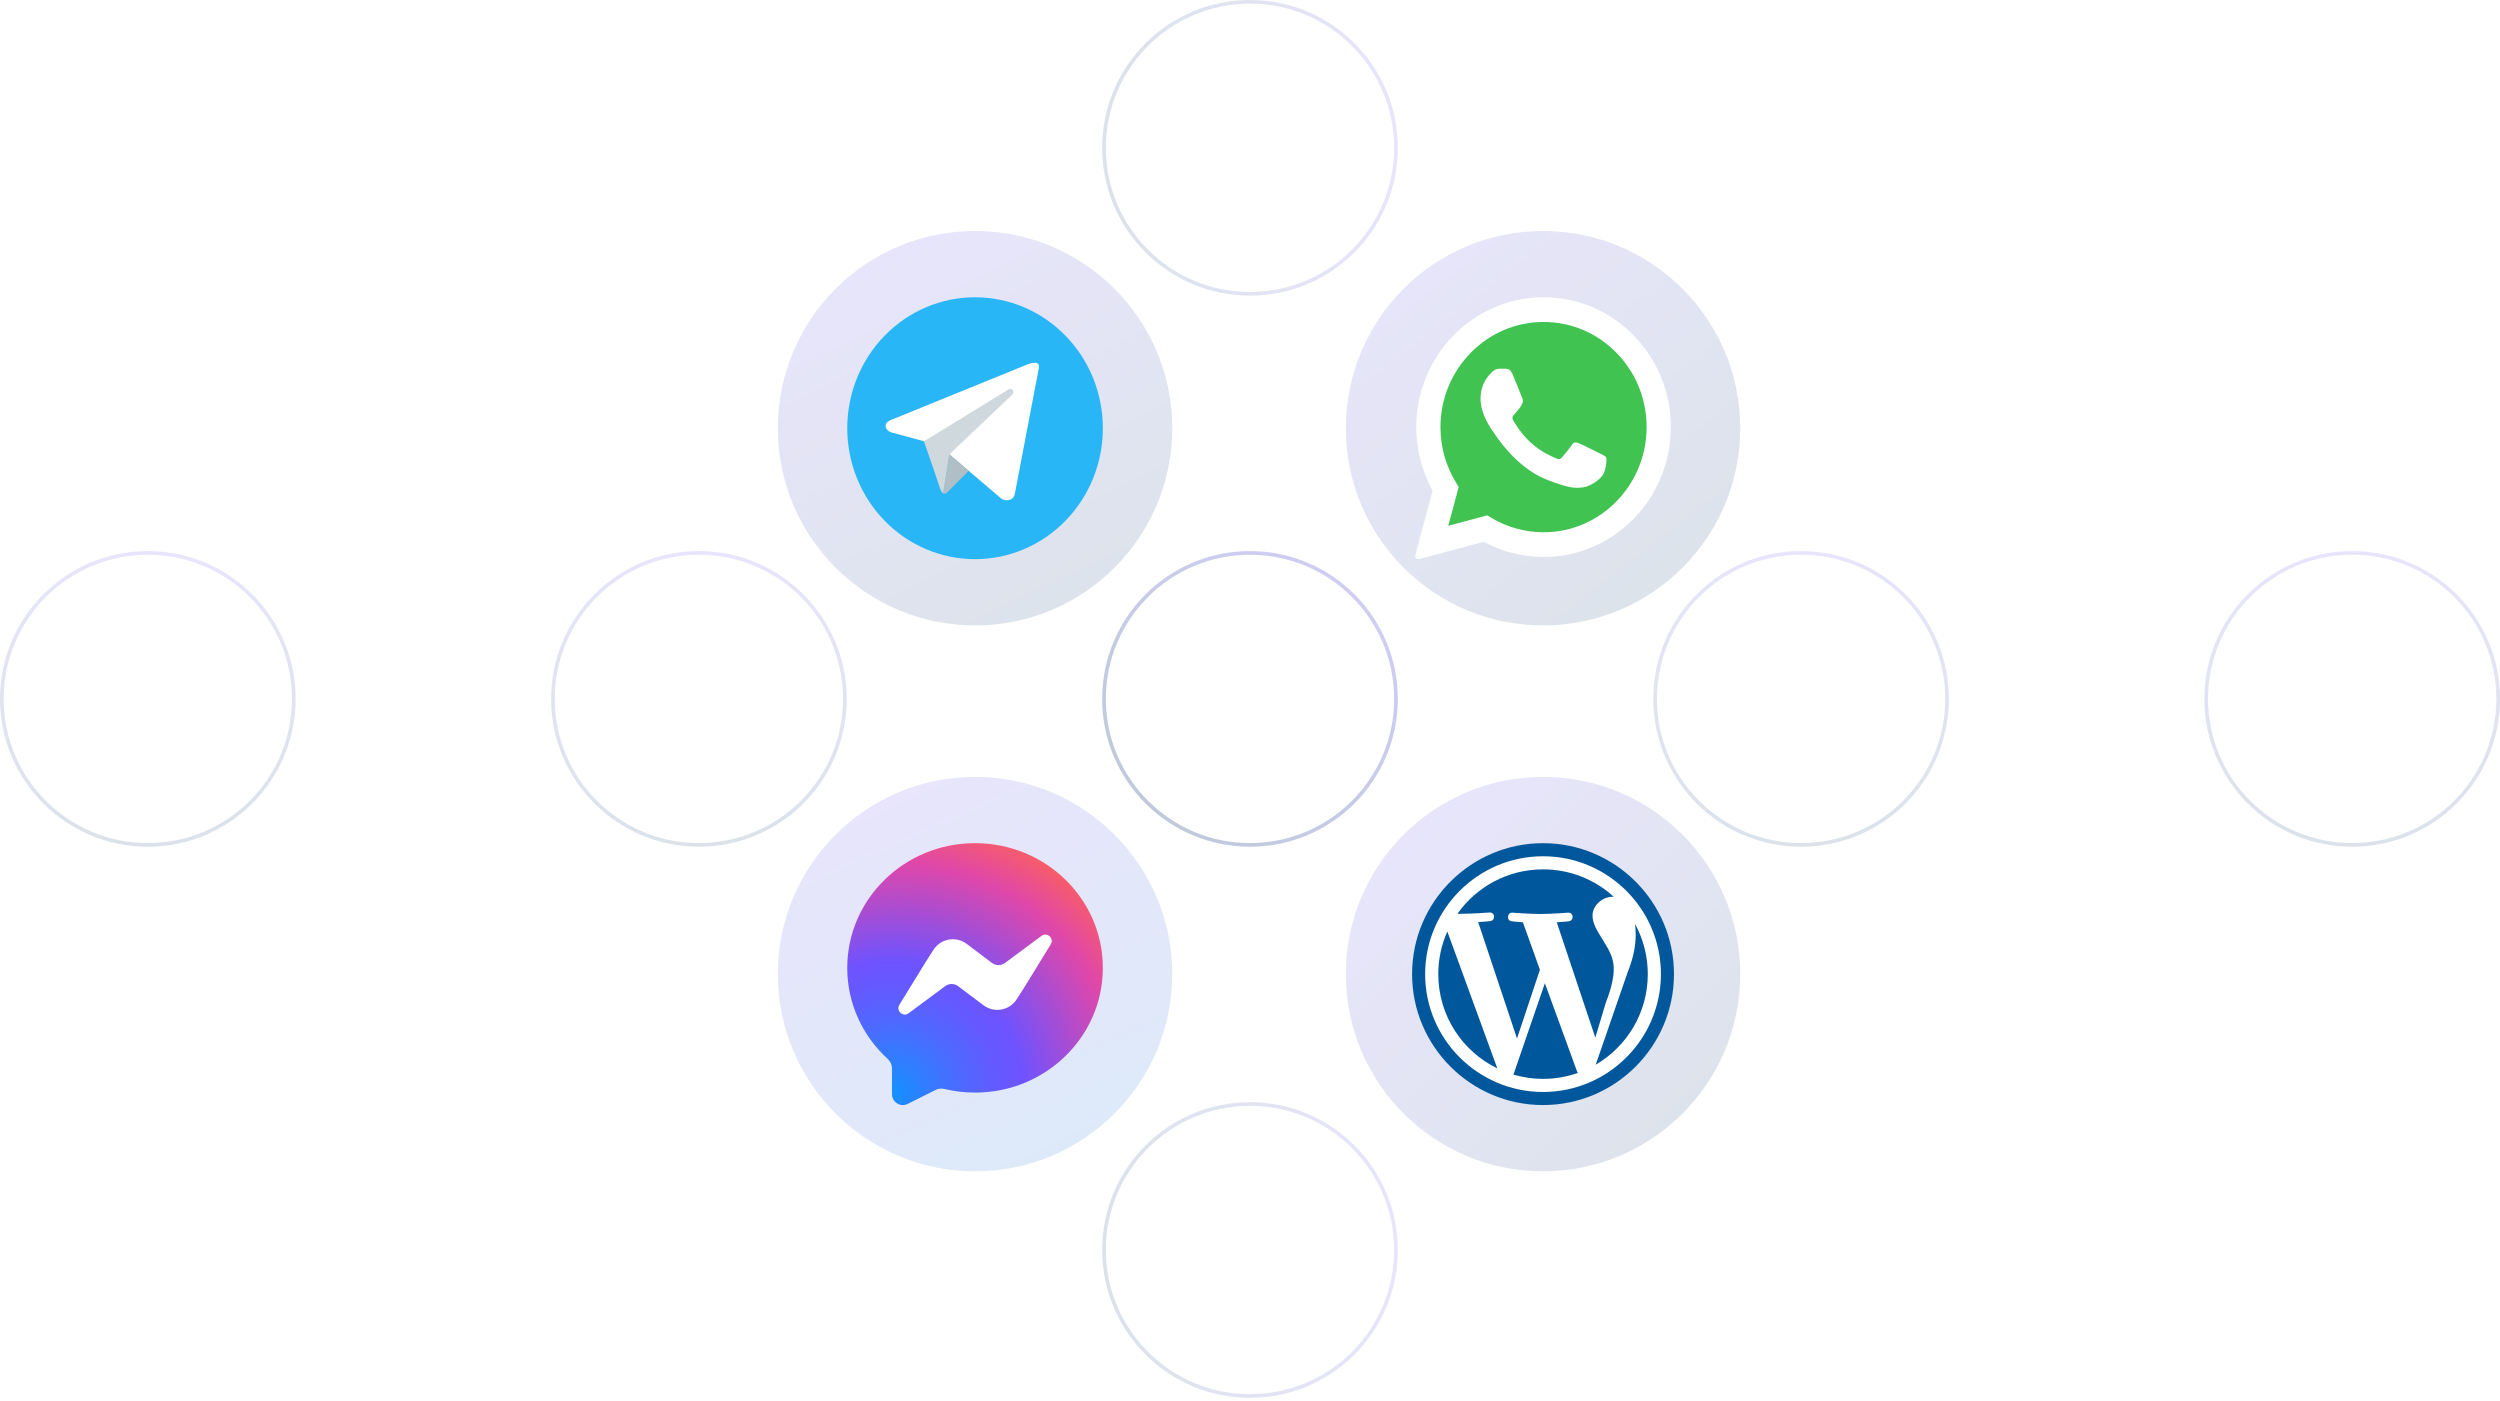 <svg xmlns="http://www.w3.org/2000/svg" width="553" height="310" viewBox="0 0 553 310" fill="none"><g id="ILUS."><g id="ELIPSES"><circle id="Ellipse 53" opacity="0.14" cx="276.5" cy="32.696" r="32.292" transform="rotate(90 276.5 32.696)" stroke="url(#paint0_linear_37_236)" stroke-width="0.807"></circle><circle id="Ellipse 54" opacity="0.14" cx="276.5" cy="154.598" r="32.292" transform="rotate(90 276.5 154.598)" stroke="url(#paint1_linear_37_236)" stroke-width="0.807"></circle><circle id="Ellipse 55" opacity="0.14" cx="276.5" cy="276.5" r="32.292" transform="rotate(90 276.5 276.5)" stroke="url(#paint2_linear_37_236)" stroke-width="0.807"></circle></g><g id="ELIPSES_2"><circle id="Ellipse 52" opacity="0.14" cx="32.696" cy="154.598" r="32.292" stroke="url(#paint3_linear_37_236)" stroke-width="0.807"></circle><circle id="Ellipse 53_2" opacity="0.14" cx="154.598" cy="154.598" r="32.292" stroke="url(#paint4_linear_37_236)" stroke-width="0.807"></circle><circle id="Ellipse 54_2" opacity="0.14" cx="276.5" cy="154.598" r="32.292" stroke="url(#paint5_linear_37_236)" stroke-width="0.807"></circle><circle id="Ellipse 55_2" opacity="0.14" cx="398.402" cy="154.598" r="32.292" stroke="url(#paint6_linear_37_236)" stroke-width="0.807"></circle><circle id="Ellipse 56" opacity="0.14" cx="520.304" cy="154.598" r="32.292" stroke="url(#paint7_linear_37_236)" stroke-width="0.807"></circle></g><g id="&#xC3;&#x8D;CONE WORDPRESS"><g id="Ellipse 50" opacity="0.14" filter="url(#filter0_d_37_236)"><circle cx="341.319" cy="215.474" r="43.624" fill="url(#paint8_linear_37_236)"></circle></g><g id="&#xC3;&#x8D;CONE WORDPRESS_2"><path d="M341.319 186.58C333.656 186.58 326.306 189.624 320.888 195.043C315.469 200.462 312.425 207.811 312.425 215.474C312.425 223.137 315.469 230.486 320.888 235.905C326.306 241.324 333.656 244.368 341.319 244.368C348.982 244.368 356.331 241.324 361.75 235.905C367.169 230.486 370.213 223.137 370.213 215.474C370.213 207.811 367.169 200.462 361.75 195.043C356.331 189.624 348.982 186.58 341.319 186.58Z" fill="white"></path><path d="M318.147 215.474C318.147 224.651 323.477 232.573 331.208 236.33L320.152 206.043C318.867 208.926 318.147 212.108 318.147 215.474ZM356.966 214.307C356.966 211.443 355.427 209.455 354.548 207.917C353.37 205.992 352.265 204.387 352.265 202.483C352.265 200.361 354.396 198.369 356.67 198.369C356.772 198.369 356.865 198.378 356.968 198.381C352.849 194.595 347.355 192.301 341.32 192.301C333.515 192.301 326.615 196.162 322.417 202.076C322.747 202.183 322.861 202.132 323.302 202.132C325.719 202.132 329.477 201.842 329.477 201.842C330.723 201.76 330.875 203.598 329.621 203.748C329.621 203.748 328.369 203.901 326.973 203.969L335.563 229.717L340.632 214.508L336.862 204.011C335.615 203.944 334.431 203.79 334.431 203.79C333.182 203.709 333.327 201.799 334.573 201.884C334.573 201.884 338.408 202.174 340.68 202.174C343.106 202.174 346.856 201.884 346.856 201.884C348.103 201.802 348.253 203.64 347.006 203.79C347.006 203.79 345.746 203.942 344.353 204.011L352.885 229.515L355.201 221.802C356.38 218.789 356.966 216.298 356.966 214.307ZM341.726 217.496L334.774 237.703C336.854 238.32 339.046 238.647 341.32 238.647C344.016 238.647 346.605 238.178 349.02 237.334C348.962 237.231 348.896 237.126 348.849 237.015L341.726 217.496ZM361.658 204.348C361.76 205.087 361.814 205.882 361.814 206.731C361.814 209.088 361.371 211.729 360.048 215.039L352.973 235.512C359.865 231.497 364.492 224.022 364.492 215.474C364.492 211.446 363.462 207.659 361.658 204.348Z" fill="#01579B"></path><path d="M312.352 215.474C312.352 231.44 325.344 244.44 341.317 244.44C357.294 244.44 370.285 231.44 370.285 215.474C370.285 199.508 357.294 186.508 341.319 186.508C325.344 186.508 312.352 199.508 312.352 215.474ZM315.242 215.474C315.242 201.101 326.936 189.406 341.317 189.406C355.699 189.406 367.396 201.101 367.396 215.474C367.396 229.847 355.699 241.545 341.319 241.545C326.94 241.545 315.242 229.847 315.242 215.474Z" fill="#01579B"></path></g></g><g id="&#xC3;&#x8D;CONE MENSSEGER"><g id="Ellipse 51" opacity="0.14" filter="url(#filter1_d_37_236)"><circle cx="215.681" cy="215.474" r="43.624" fill="url(#paint9_linear_37_236)"></circle></g><g id="&#xC3;&#x8D;CONE MENSSEGER_2"><path d="M243.95 214.094C243.95 229.33 231.3 241.68 215.681 241.68C213.348 241.68 211.088 241.405 208.919 240.882C208.262 240.723 207.575 240.784 206.97 241.087L200.784 244.184C199.187 244.983 197.307 243.82 197.307 242.032V236.338C197.307 235.524 196.943 234.766 196.344 234.217C190.84 229.181 187.413 222.03 187.413 214.094C187.413 198.858 200.063 186.508 215.681 186.508C231.3 186.508 243.95 198.858 243.95 214.094Z" fill="url(#paint10_radial_37_236)"></path><path d="M230.372 207.022L222.316 212.992C221.454 213.642 220.28 213.642 219.432 213.006L213.815 208.774C211.441 207.006 208.077 207.614 206.48 210.104L204.77 212.778L198.96 222.228C198.112 223.558 199.738 225.071 200.996 224.124L209.052 218.154C209.914 217.503 211.088 217.503 211.936 218.14L217.553 222.371C219.927 224.139 223.291 223.531 224.888 221.041L226.598 218.367L232.408 208.917C233.256 207.588 231.63 206.074 230.372 207.022Z" fill="white"></path></g></g><g id="&#xC3;&#x8D;CONE WHATSAPP"><g id="Ellipse 49" opacity="0.14" filter="url(#filter2_d_37_236)"><circle cx="341.319" cy="94.722" r="43.624" fill="url(#paint11_linear_37_236)"></circle></g><g id="&#xC3;&#x8D;CONE WHATSAPP_2"><path d="M313.772 123.688C313.581 123.688 313.396 123.612 313.259 123.47C313.079 123.283 313.008 123.01 313.076 122.758L316.889 108.555C314.525 104.271 313.278 99.407 313.281 94.469C313.287 78.635 325.916 65.756 341.434 65.756C348.961 65.759 356.034 68.749 361.349 74.177C366.664 79.605 369.59 86.819 369.587 94.49C369.581 110.322 356.951 123.204 341.434 123.204C336.827 123.202 332.268 122.042 328.223 119.847L313.956 123.663C313.895 123.681 313.834 123.688 313.772 123.688Z" fill="white"></path><path d="M357.561 78.037C353.255 73.642 347.532 71.22 341.441 71.218C328.866 71.218 318.638 81.648 318.632 94.469C318.631 98.863 319.836 103.141 322.119 106.845L322.662 107.725L320.357 116.305L328.987 113.997L329.821 114.501C333.32 116.621 337.334 117.741 341.425 117.742H341.434C354.001 117.742 364.228 107.311 364.233 94.488C364.234 88.275 361.866 82.433 357.561 78.037Z" fill="#40C351"></path><path fill-rule="evenodd" clip-rule="evenodd" d="M334.577 82.773C334.064 81.609 333.524 81.585 333.034 81.564C332.634 81.547 332.177 81.548 331.721 81.548C331.264 81.548 330.522 81.724 329.893 82.424C329.265 83.124 327.493 84.814 327.493 88.255C327.493 91.695 329.949 95.02 330.292 95.486C330.634 95.952 335.034 103.238 342 106.042C347.79 108.371 348.969 107.908 350.226 107.791C351.483 107.675 354.281 106.101 354.852 104.467C355.422 102.834 355.422 101.435 355.252 101.144C355.08 100.852 354.624 100.678 353.939 100.327C353.254 99.976 349.883 98.285 349.255 98.052C348.626 97.82 348.17 97.703 347.712 98.403C347.255 99.102 345.942 100.678 345.542 101.144C345.141 101.611 344.741 101.67 344.056 101.319C343.371 100.968 341.164 100.231 338.544 97.849C336.507 95.996 335.132 93.707 334.732 93.007C334.331 92.308 334.688 91.93 335.032 91.58C335.34 91.266 335.717 90.764 336.061 90.355C336.403 89.947 336.517 89.655 336.746 89.189C336.974 88.722 336.86 88.314 336.688 87.965C336.519 87.614 335.187 84.156 334.577 82.773Z" fill="white"></path></g></g><g id="&#xC3;&#x8D;CONE TELEGRAM"><g id="Ellipse 48" opacity="0.14" filter="url(#filter3_d_37_236)"><circle cx="215.681" cy="94.722" r="43.624" fill="url(#paint12_linear_37_236)"></circle></g><g id="&#xC3;&#x8D;CONE TELEGRAM_2"><path d="M215.681 65.756C208.184 65.756 200.994 68.807 195.692 74.24C190.391 79.672 187.413 87.04 187.413 94.722C187.413 102.404 190.391 109.772 195.692 115.204C200.994 120.637 208.184 123.688 215.681 123.688C223.178 123.688 230.369 120.637 235.67 115.204C240.971 109.772 243.95 102.404 243.95 94.722C243.95 87.04 240.971 79.672 235.67 74.24C230.369 68.807 223.178 65.756 215.681 65.756Z" fill="#29B6F6"></path><path d="M229.745 81.687L224.45 109.388C224.45 109.388 224.223 110.654 222.69 110.654C221.876 110.654 221.456 110.257 221.456 110.257L209.988 100.505L204.377 97.607L197.175 95.645C197.175 95.645 195.893 95.265 195.893 94.179C195.893 93.274 197.212 92.842 197.212 92.842L227.341 80.578C227.341 80.578 228.261 80.237 228.932 80.239C229.345 80.239 229.815 80.42 229.815 80.963C229.815 81.325 229.745 81.687 229.745 81.687Z" fill="white"></path><path d="M214.268 104.143L209.425 109.03C209.425 109.03 209.215 109.197 208.934 109.204C208.836 109.207 208.731 109.191 208.624 109.142L209.987 100.502L214.268 104.143Z" fill="#B0BEC5"></path><path d="M224.016 86.316C223.777 85.997 223.336 85.939 223.025 86.181L204.374 97.619C204.374 97.619 207.351 106.152 207.804 107.629C208.259 109.108 208.624 109.143 208.624 109.143L209.987 100.504L223.883 87.33C224.194 87.088 224.252 86.635 224.016 86.316Z" fill="#CFD8DC"></path></g></g></g><defs><filter id="filter0_d_37_236" x="284.433" y="161.38" width="113.772" height="113.772" filterUnits="userSpaceOnUse" color-interpolation-filters="sRGB"><feGaussianBlur stdDeviation="7.329"></feGaussianBlur></filter><filter id="filter1_d_37_236" x="158.795" y="161.38" width="113.772" height="113.772" filterUnits="userSpaceOnUse" color-interpolation-filters="sRGB"><feGaussianBlur stdDeviation="7.329"></feGaussianBlur></filter><filter id="filter2_d_37_236" x="284.433" y="40.628" width="113.772" height="113.772" filterUnits="userSpaceOnUse" color-interpolation-filters="sRGB"><feGaussianBlur stdDeviation="7.329"></feGaussianBlur></filter><filter id="filter3_d_37_236" x="158.795" y="40.628" width="113.772" height="113.772" filterUnits="userSpaceOnUse" color-interpolation-filters="sRGB"><feGaussianBlur stdDeviation="7.329"></feGaussianBlur></filter><linearGradient id="paint0_linear_37_236" x1="276.5" y1="0" x2="276.5" y2="65.391" gradientUnits="userSpaceOnUse"><stop stop-color="#5841E7"></stop><stop offset="1" stop-color="#003366"></stop></linearGradient><linearGradient id="paint1_linear_37_236" x1="276.5" y1="121.902" x2="276.5" y2="187.294" gradientUnits="userSpaceOnUse"><stop stop-color="#5841E7"></stop><stop offset="1" stop-color="#003366"></stop></linearGradient><linearGradient id="paint2_linear_37_236" x1="276.5" y1="243.804" x2="276.5" y2="309.195" gradientUnits="userSpaceOnUse"><stop stop-color="#5841E7"></stop><stop offset="1" stop-color="#003366"></stop></linearGradient><linearGradient id="paint3_linear_37_236" x1="32.696" y1="121.902" x2="32.696" y2="187.294" gradientUnits="userSpaceOnUse"><stop stop-color="#5841E7"></stop><stop offset="1" stop-color="#003366"></stop></linearGradient><linearGradient id="paint4_linear_37_236" x1="154.598" y1="121.902" x2="154.598" y2="187.294" gradientUnits="userSpaceOnUse"><stop stop-color="#5841E7"></stop><stop offset="1" stop-color="#003366"></stop></linearGradient><linearGradient id="paint5_linear_37_236" x1="276.5" y1="121.902" x2="276.5" y2="187.294" gradientUnits="userSpaceOnUse"><stop stop-color="#5841E7"></stop><stop offset="1" stop-color="#003366"></stop></linearGradient><linearGradient id="paint6_linear_37_236" x1="398.402" y1="121.902" x2="398.402" y2="187.294" gradientUnits="userSpaceOnUse"><stop stop-color="#5841E7"></stop><stop offset="1" stop-color="#003366"></stop></linearGradient><linearGradient id="paint7_linear_37_236" x1="520.304" y1="121.902" x2="520.304" y2="187.294" gradientUnits="userSpaceOnUse"><stop stop-color="#5841E7"></stop><stop offset="1" stop-color="#003366"></stop></linearGradient><linearGradient id="paint8_linear_37_236" x1="303.279" y1="187.205" x2="372.03" y2="259.098" gradientUnits="userSpaceOnUse"><stop stop-color="#5841E7"></stop><stop offset="1" stop-color="#003366"></stop></linearGradient><linearGradient id="paint9_linear_37_236" x1="199.977" y1="171.85" x2="240.809" y2="263.635" gradientUnits="userSpaceOnUse"><stop stop-color="#5841E7"></stop><stop offset="1" stop-color="#0066CC"></stop></linearGradient><radialGradient id="paint10_radial_37_236" cx="0" cy="0" r="1" gradientUnits="userSpaceOnUse" gradientTransform="translate(197.43 241.649) scale(67.296 67.355)"><stop stop-color="#1292FF"></stop><stop offset="0.079" stop-color="#2982FF"></stop><stop offset="0.23" stop-color="#4E69FF"></stop><stop offset="0.351" stop-color="#6559FF"></stop><stop offset="0.428" stop-color="#6D53FF"></stop><stop offset="0.754" stop-color="#DF47AA"></stop><stop offset="0.946" stop-color="#FF6257"></stop></radialGradient><linearGradient id="paint11_linear_37_236" x1="297.695" y1="54.515" x2="362.819" y2="138.346" gradientUnits="userSpaceOnUse"><stop stop-color="#5841E7"></stop><stop offset="1" stop-color="#003366"></stop></linearGradient><linearGradient id="paint12_linear_37_236" x1="196.836" y1="51.098" x2="239.413" y2="138.346" gradientUnits="userSpaceOnUse"><stop stop-color="#5841E7"></stop><stop offset="1" stop-color="#003366"></stop></linearGradient></defs></svg>